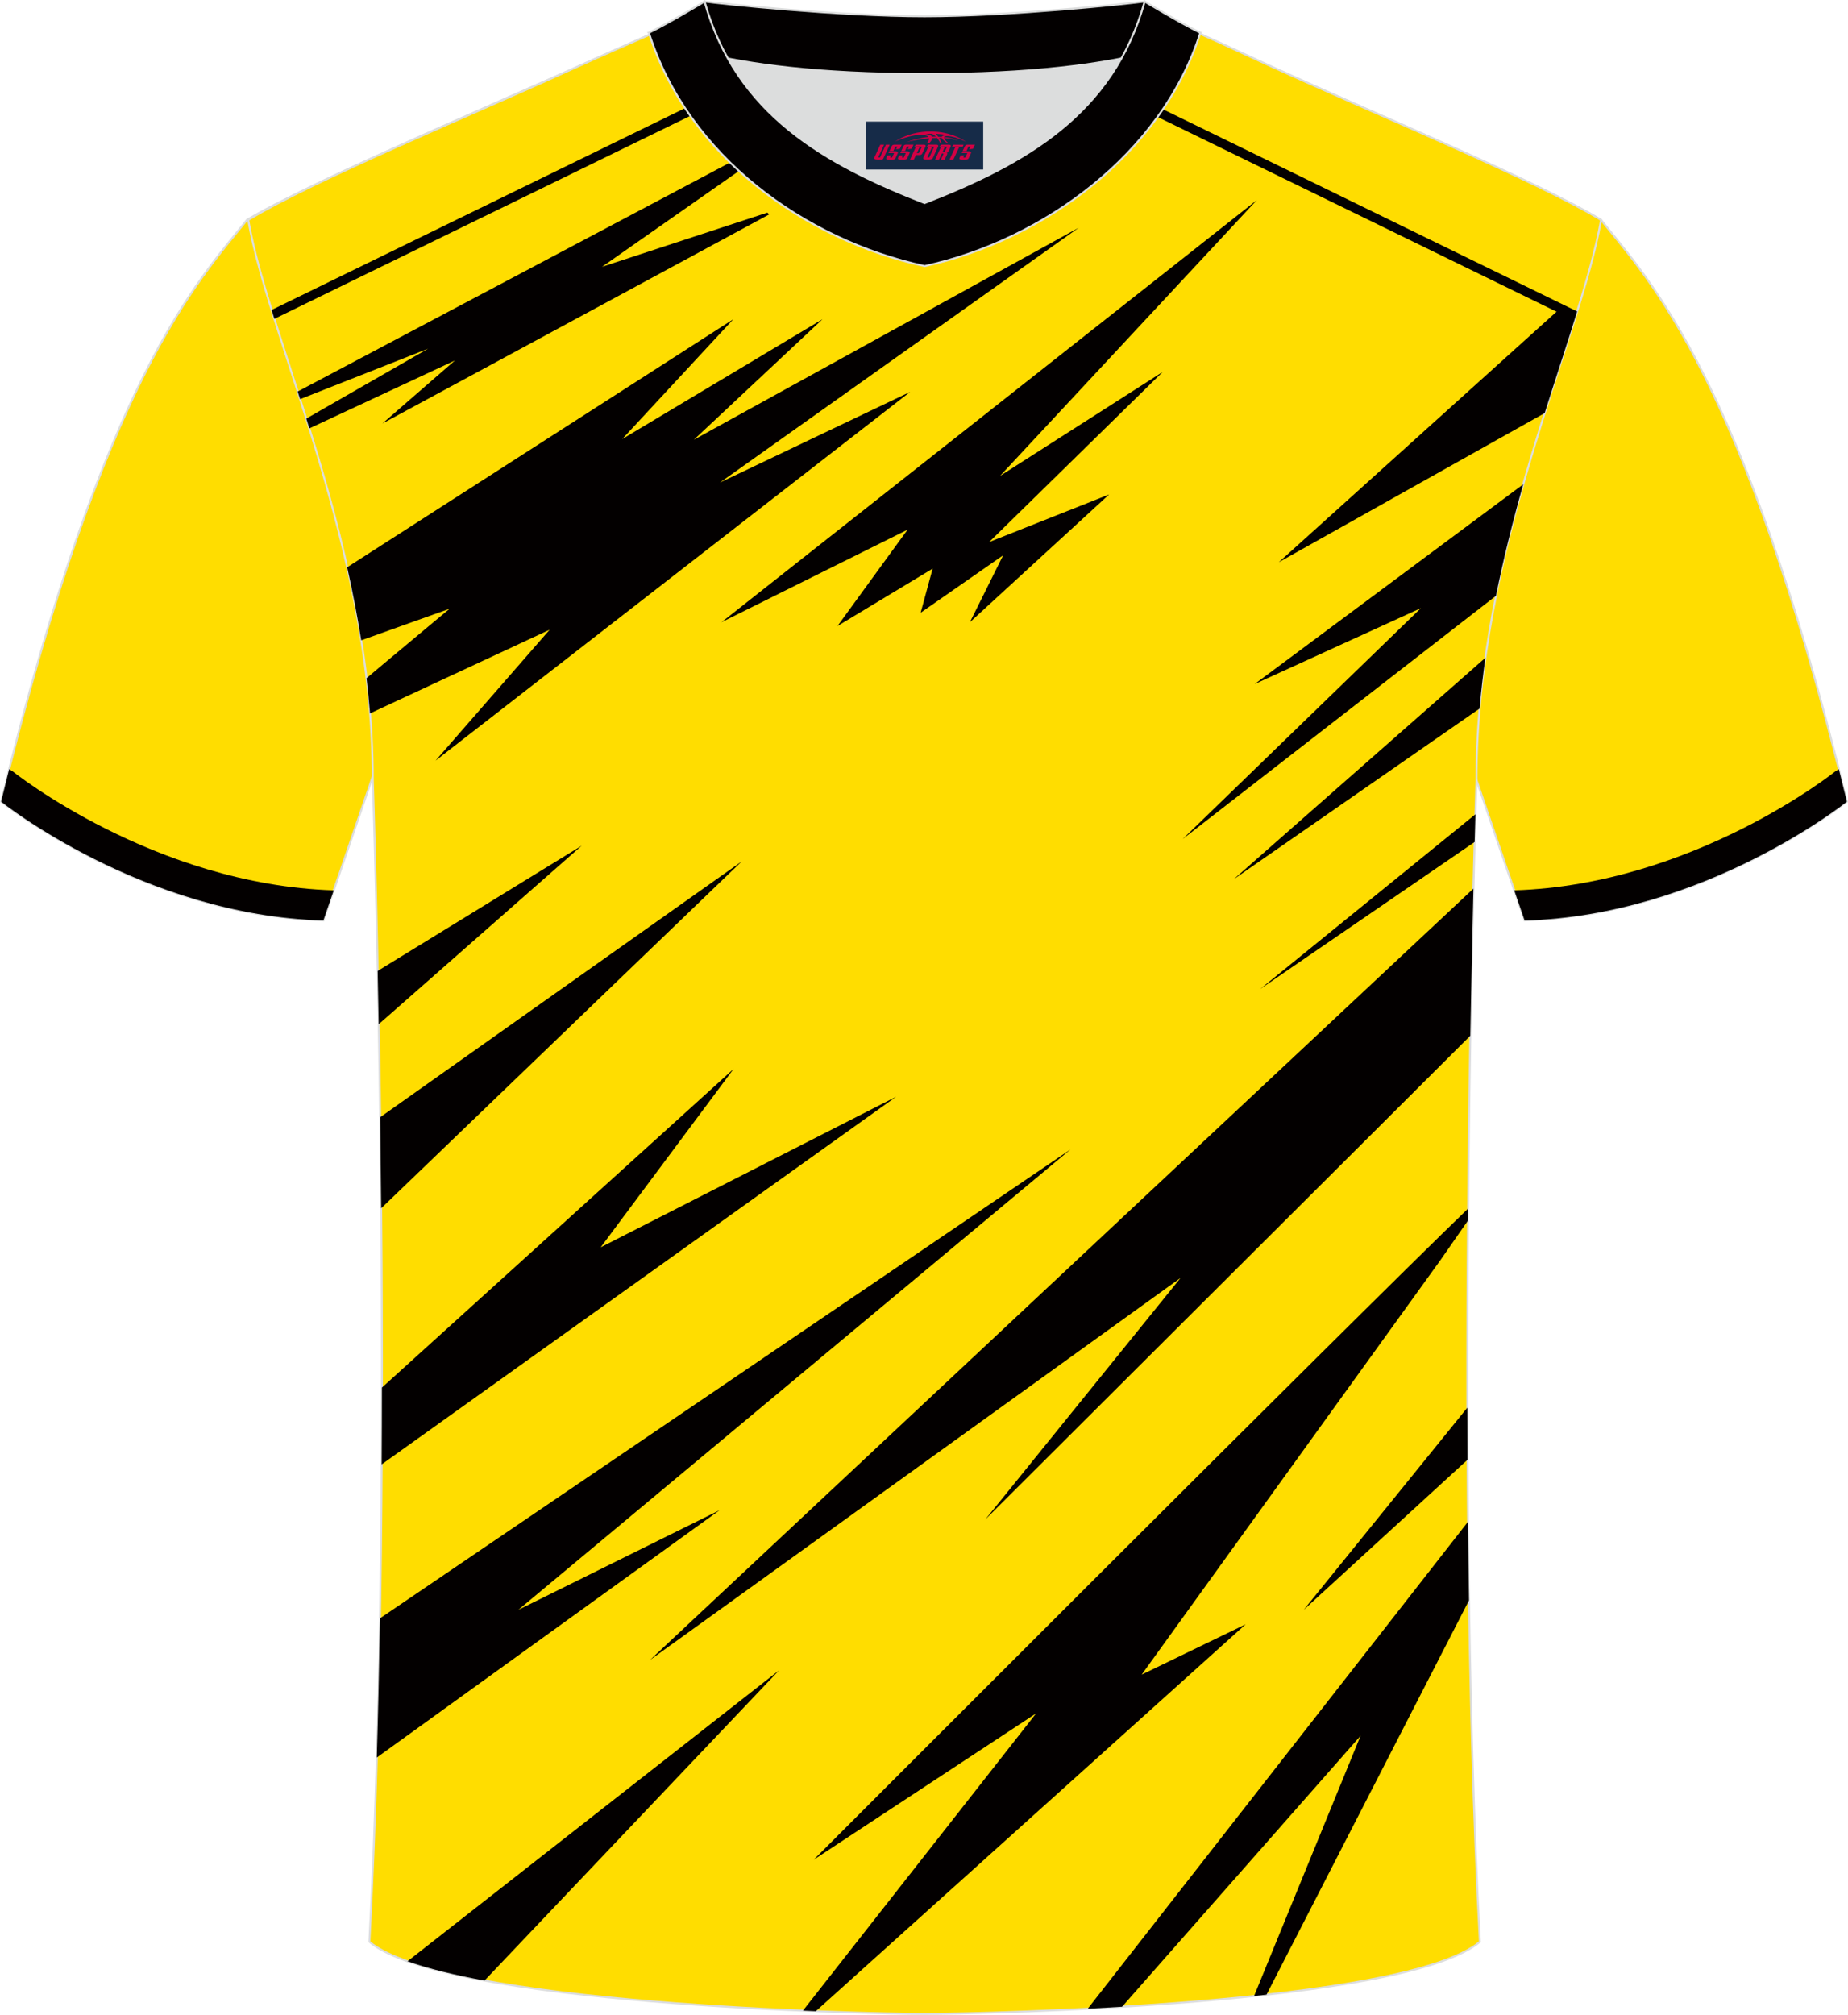 <?xml version="1.0" encoding="utf-8"?>
<!-- Generator: Adobe Illustrator 24.0.1, SVG Export Plug-In . SVG Version: 6.00 Build 0)  -->
<svg xmlns="http://www.w3.org/2000/svg" xmlns:xlink="http://www.w3.org/1999/xlink" version="1.1" x="0px" y="0px" width="378px" height="412px" viewBox="0 0 378.45 412.51" enable-background="new 0 0 378.45 412.51" xml:space="preserve">

<g id="画板的参考线">

</g>

<g id="图层_1">

	

		<path fill-rule="evenodd" clip-rule="evenodd" fill="#FFDD00" stroke="#DCDDDD" stroke-width="0.4" stroke-miterlimit="22.926" d="    M327.88,45.02c10.2,12.76,29.26,32.33,50.35,119.1c0,0-29.09,23.31-66,24.33c0,0-7.14-20.76-9.86-28.76    c-20.51-59.8-9.2-110.51-81.66-146.5c-2.59-1.29-7.26-1.87-6.23-3.45c5.36-8.24,13.15-7.48,17.77-6.02    c9.61,3.37,3.14-1.18,12.57,3.1C266.68,16.82,314.24,36.79,327.88,45.02z"/>

	<path fill-rule="evenodd" clip-rule="evenodd" fill="#030000" d="M310.11,182.28c36.76-1.14,65.7-24.32,65.7-24.32l0.77-0.49    c0.55,2.18,1.1,4.39,1.65,6.66c0,0-29.09,23.31-66,24.33L310.11,182.28z"/>

	

		<path fill-rule="evenodd" clip-rule="evenodd" fill="#FFDD00" stroke="#DCDDDD" stroke-width="0.4" stroke-miterlimit="22.926" d="    M50.57,45.02c-10.2,12.76-29.26,32.33-50.35,119.1c0,0,29.09,23.31,66,24.33c0,0,7.14-20.76,9.86-28.76    c20.51-59.8,9.2-110.51,81.66-146.5c2.59-1.29,7.26-1.87,6.23-3.45c-5.36-8.24-13.15-7.48-17.77-6.02    c-9.61,3.37-3.14-1.18-12.57,3.1C111.77,16.82,64.21,36.79,50.57,45.02z"/>

	<path fill-rule="evenodd" clip-rule="evenodd" fill="#030000" d="M68.34,182.28c-36.76-1.14-65.7-24.32-65.7-24.32l-0.77-0.49    c-0.55,2.18-1.1,4.39-1.65,6.65c0,0,29.09,23.31,66,24.33L68.34,182.28z"/>

	

		<path fill-rule="evenodd" clip-rule="evenodd" fill="#FFDD00" stroke="#DCDDDD" stroke-width="0.4" stroke-miterlimit="22.926" d="    M189.6,412.31h-0.5c-11.9-0.03-98.15-1.87-113.46-14.77c5.36-101.07,0.7-237.84,0.7-237.84c0-47.65-21.24-89.99-25.51-114.68    c13.63-8.23,45.29-21.26,67.16-31.25c5.55-2.53,11.68-5.18,15.66-6.94c17.52-0.32,25.35,1.25,55.55,1.25h0.31    c30.21,0,38.53-1.57,56.05-1.25c3.98,1.76,9.61,4.41,15.16,6.94c21.87,9.99,53.52,23.02,67.16,31.25    c-4.27,24.68-25.51,67.03-25.51,114.68c0,0-4.66,136.77,0.7,237.84C287.76,410.44,201.51,412.28,189.6,412.31z"/>

	<path fill-rule="evenodd" clip-rule="evenodd" fill="#030000" d="M77.55,209.69l41.58-36.56l-41.79,25.65    C77.41,202.24,77.48,205.88,77.55,209.69L77.55,209.69z M167.07,411.75c-0.86-0.03-1.74-0.07-2.64-0.11l47.75-60.85l-45.54,29.95    c0,0,109.74-109.9,134-133.3l-0.02,2.45l-5.64,8.11l-61.18,84.85l21.3-10.31L167.07,411.75L167.07,411.75z M99.22,405.48    c-6.1-1.13-11.5-2.43-15.77-3.95l76.08-59.55L99.22,405.48L99.22,405.48z M77.16,359.82l70.22-50.65l-41.23,20.41l113.08-94.26    l-141.42,96C77.65,340.86,77.44,350.4,77.16,359.82L77.16,359.82z M78.16,299.8l105.35-75.26l-60.5,30.82l27.22-36.52l-72.02,65.24    C78.21,289.25,78.19,294.51,78.16,299.8L78.16,299.8z M78.06,247.37c-0.06-6.44-0.13-12.67-0.21-18.64l74.05-52.38L78.06,247.37    L78.06,247.37z M75.77,146.05c-0.19-2.42-0.44-4.82-0.72-7.2c5.56-4.7,11.19-9.33,17.01-14.22l-18.09,6.46    c-0.81-5.09-1.78-10.08-2.88-14.95l79.08-50.78l-22.75,24.53l41.01-24.53l-26.34,24.67l78.84-43.42l-73.49,52.18l38.95-18.56    l-97.2,75.49l23.37-26.8L75.77,146.05L75.77,146.05z M63.34,87.71L93.16,73.8L78.31,86.7l79.22-42.81l-0.39-0.36l-33.85,11.09    l39.34-27.53l-0.65-0.42L60.95,80.16l0.5,1.56l26.22-10.34L62.72,85.7C62.92,86.37,63.13,87.04,63.34,87.71L63.34,87.71z     M56.18,65.28l101.48-49.51l-0.83-1.7L55.61,63.46C55.8,64.06,55.99,64.67,56.18,65.28L56.18,65.28z M322.99,63.76L221.14,14.07    l-0.83,1.7l98.46,48.04l-56.89,51.3l54.46-30.54C318.7,77.1,321.02,70.14,322.99,63.76L322.99,63.76z M311.95,99.15    c-2.06,7.28-4,14.91-5.58,22.82l-64.16,49.8l48.78-47.27l-34.05,15.55L311.95,99.15L311.95,99.15z M304.2,134.66L252.66,180    l50.35-34.94C303.31,141.56,303.71,138.09,304.2,134.66L304.2,134.66z M302.15,166.71l-44.07,35.77l43.91-30.1    C302.05,170.23,302.1,168.34,302.15,166.71L302.15,166.71z M301.74,181.93L133.11,339.85l108.66-78.22l-39.98,49.44l99.32-99.03    C301.31,200.37,301.54,190.16,301.74,181.93L301.74,181.93z M300.5,288.19l-33.51,41.39l33.55-30.73    C300.52,295.28,300.5,291.73,300.5,288.19L300.5,288.19z M300.63,311.55l-77.87,99.69c2.29-0.12,4.64-0.25,7.03-0.4l48.84-55.47    l-21.81,53.27c0.85-0.09,1.7-0.18,2.55-0.28l41.47-80.72C300.75,322.27,300.68,316.9,300.63,311.55L300.63,311.55z M147.75,127.39    l38.11-18.95l-14.36,19.73l19.49-11.75l-2.45,9.02l16.89-11.75l-6.81,13.7l28.52-26.16l-24.57,9.74l35.55-34.83l-33.33,21.3    l52.6-56.48L147.75,127.39z"/>

	<g>

		<path fill-rule="evenodd" clip-rule="evenodd" fill="#DCDDDD" d="M149.07,11.99c8.53,15.15,23.6,23.08,40.29,29.59     c16.7-6.52,31.77-14.42,40.29-29.6c-8.73,1.72-21.65,3.2-40.29,3.2C170.71,15.19,157.79,13.71,149.07,11.99z"/>

		

			<path fill-rule="evenodd" clip-rule="evenodd" fill="#030000" stroke="#DCDDDD" stroke-width="0.4" stroke-miterlimit="22.926" d="     M189.35,3.34c-17.44,0-42.16-2.62-45.07-3.04c0,0-5.58,4.62-11.39,6.41c0,0,11.89,8.47,56.46,8.47s56.46-8.47,56.46-8.47     c-5.81-1.78-11.39-6.41-11.39-6.41C231.5,0.72,206.79,3.34,189.35,3.34z"/>

		<path fill-rule="evenodd" clip-rule="evenodd" fill="#030000" stroke="#DCDDDD" stroke-width="0.4" stroke-miterlimit="10" d="     M189.35,54.48c24.18-5.26,48.59-22.91,56.46-47.76c-4.47-2.21-11.39-6.41-11.39-6.41c-6.46,23.14-24.52,33.24-45.07,41.26     c-20.52-8.01-38.62-18.16-45.07-41.26c0,0-6.92,4.2-11.39,6.41C140.87,31.96,164.78,49.14,189.35,54.48z"/>

		

	</g>

</g>

<g id="tag_logo">
	<rect y="24.89" fill="#162B48" width="24" height="9.818" x="177.35"/>
	<g>
		<path fill="#D30044" d="M193.31,28.08l0.005-0.011c0.131-0.311,1.085-0.262,2.351,0.071c0.715,0.24,1.44,0.54,2.193,0.9    c-0.218-0.147-0.447-0.289-0.682-0.42l0.011,0.005l-0.011-0.005c-1.478-0.845-3.218-1.418-5.1-1.62    c-1.282-0.115-1.658-0.082-2.411-0.055c-2.449,0.142-4.68,0.905-6.458,2.095c1.26-0.638,2.722-1.075,4.195-1.336    c1.467-0.18,2.476-0.033,2.771,0.344c-1.691,0.175-3.469,0.633-4.555,1.075c1.156-0.338,2.967-0.665,4.647-0.813    c0.016,0.251-0.115,0.567-0.415,0.96h0.475c0.376-0.382,0.584-0.725,0.595-1.004c0.333-0.022,0.66-0.033,0.971-0.033    C192.14,28.52,192.35,28.87,192.55,29.26h0.262c-0.125-0.344-0.295-0.687-0.518-1.036c0.207,0,0.393,0.005,0.567,0.011    c0.104,0.267,0.496,0.66,1.058,1.025h0.245c-0.442-0.365-0.753-0.753-0.835-1.004c1.047,0.065,1.696,0.224,2.885,0.513    C195.13,28.34,194.39,28.17,193.31,28.08z M190.87,27.99c-0.164-0.295-0.655-0.485-1.402-0.551    c0.464-0.033,0.922-0.055,1.364-0.055c0.311,0.147,0.589,0.344,0.84,0.589C191.41,27.97,191.14,27.98,190.87,27.99z M192.85,28.04c-0.224-0.016-0.458-0.027-0.715-0.044c-0.147-0.202-0.311-0.398-0.502-0.6c0.082,0,0.164,0.005,0.24,0.011    c0.72,0.033,1.429,0.125,2.138,0.273C193.34,27.64,192.96,27.8,192.85,28.04z"/>
		<path fill="#D30044" d="M180.27,29.62L179.1,32.17C178.92,32.54,179.19,32.68,179.67,32.68l0.873,0.005    c0.115,0,0.251-0.049,0.327-0.175l1.342-2.891H181.43L180.21,32.25H180.04c-0.147,0-0.185-0.033-0.147-0.125l1.156-2.504H180.27L180.27,29.62z M182.13,30.97h1.271c0.36,0,0.584,0.125,0.442,0.425L183.37,32.43C183.27,32.65,183,32.68,182.77,32.68H181.85c-0.267,0-0.442-0.136-0.349-0.333l0.235-0.513h0.742L182.3,32.21C182.28,32.26,182.32,32.27,182.38,32.27h0.18    c0.082,0,0.125-0.016,0.147-0.071l0.376-0.813c0.011-0.022,0.011-0.044-0.055-0.044H181.96L182.13,30.97L182.13,30.97z M182.95,30.9h-0.78l0.475-1.025c0.098-0.218,0.338-0.256,0.578-0.256H184.67L184.28,30.46L183.5,30.58l0.262-0.562H183.47c-0.082,0-0.12,0.016-0.147,0.071L182.95,30.9L182.95,30.9z M184.54,30.97L184.37,31.34h1.069c0.06,0,0.06,0.016,0.049,0.044    L185.11,32.2C185.09,32.25,185.05,32.27,184.97,32.27H184.79c-0.055,0-0.104-0.011-0.082-0.06l0.175-0.376H184.14L183.91,32.35C183.81,32.54,183.99,32.68,184.26,32.68h0.916c0.24,0,0.502-0.033,0.605-0.251l0.475-1.031c0.142-0.3-0.082-0.425-0.442-0.425H184.54L184.54,30.97z M185.35,30.9l0.371-0.818c0.022-0.055,0.06-0.071,0.147-0.071h0.295L185.9,30.57l0.791-0.115l0.387-0.845H185.63c-0.24,0-0.48,0.038-0.578,0.256L184.58,30.9L185.35,30.9L185.35,30.9z M187.75,31.36h0.278c0.087,0,0.153-0.022,0.202-0.115    l0.496-1.075c0.033-0.076-0.011-0.12-0.125-0.12H187.2l0.431-0.431h1.522c0.355,0,0.485,0.153,0.393,0.355l-0.676,1.445    c-0.06,0.125-0.175,0.333-0.644,0.327l-0.649-0.005L187.14,32.68H186.36l1.178-2.558h0.785L187.75,31.36L187.75,31.36z     M190.34,32.17c-0.022,0.049-0.06,0.076-0.142,0.076h-0.191c-0.082,0-0.109-0.027-0.082-0.076l0.944-2.051h-0.785l-0.987,2.138    c-0.125,0.273,0.115,0.415,0.453,0.415h0.72c0.327,0,0.649-0.071,0.769-0.322l1.085-2.384c0.093-0.202-0.06-0.355-0.415-0.355    h-1.533l-0.431,0.431h1.38c0.115,0,0.164,0.033,0.131,0.104L190.34,32.17L190.34,32.17z M193.06,31.04h0.278    c0.087,0,0.158-0.022,0.202-0.115l0.344-0.753c0.033-0.076-0.011-0.12-0.125-0.12h-1.402l0.425-0.431h1.527    c0.355,0,0.485,0.153,0.393,0.355l-0.529,1.124c-0.044,0.093-0.147,0.18-0.393,0.18c0.224,0.011,0.256,0.158,0.175,0.327    l-0.496,1.075h-0.785l0.54-1.167c0.022-0.055-0.005-0.087-0.104-0.087h-0.235L192.29,32.68h-0.785l1.178-2.558h0.785L193.06,31.04L193.06,31.04z M195.63,30.13L194.45,32.68h0.785l1.184-2.558H195.63L195.63,30.13z M197.14,30.06l0.202-0.431h-2.1l-0.295,0.431    H197.14L197.14,30.06z M197.12,30.97h1.271c0.36,0,0.584,0.125,0.442,0.425l-0.475,1.031c-0.104,0.218-0.371,0.251-0.605,0.251    h-0.916c-0.267,0-0.442-0.136-0.349-0.333l0.235-0.513h0.742L197.29,32.21c-0.022,0.049,0.022,0.06,0.082,0.06h0.18    c0.082,0,0.125-0.016,0.147-0.071l0.376-0.813c0.011-0.022,0.011-0.044-0.049-0.044h-1.069L197.12,30.97L197.12,30.97z     M197.93,30.9H197.15l0.475-1.025c0.098-0.218,0.338-0.256,0.578-0.256h1.451l-0.387,0.845l-0.791,0.115l0.262-0.562h-0.295    c-0.082,0-0.12,0.016-0.147,0.071L197.93,30.9z"/>
	</g>
</g>
</svg>